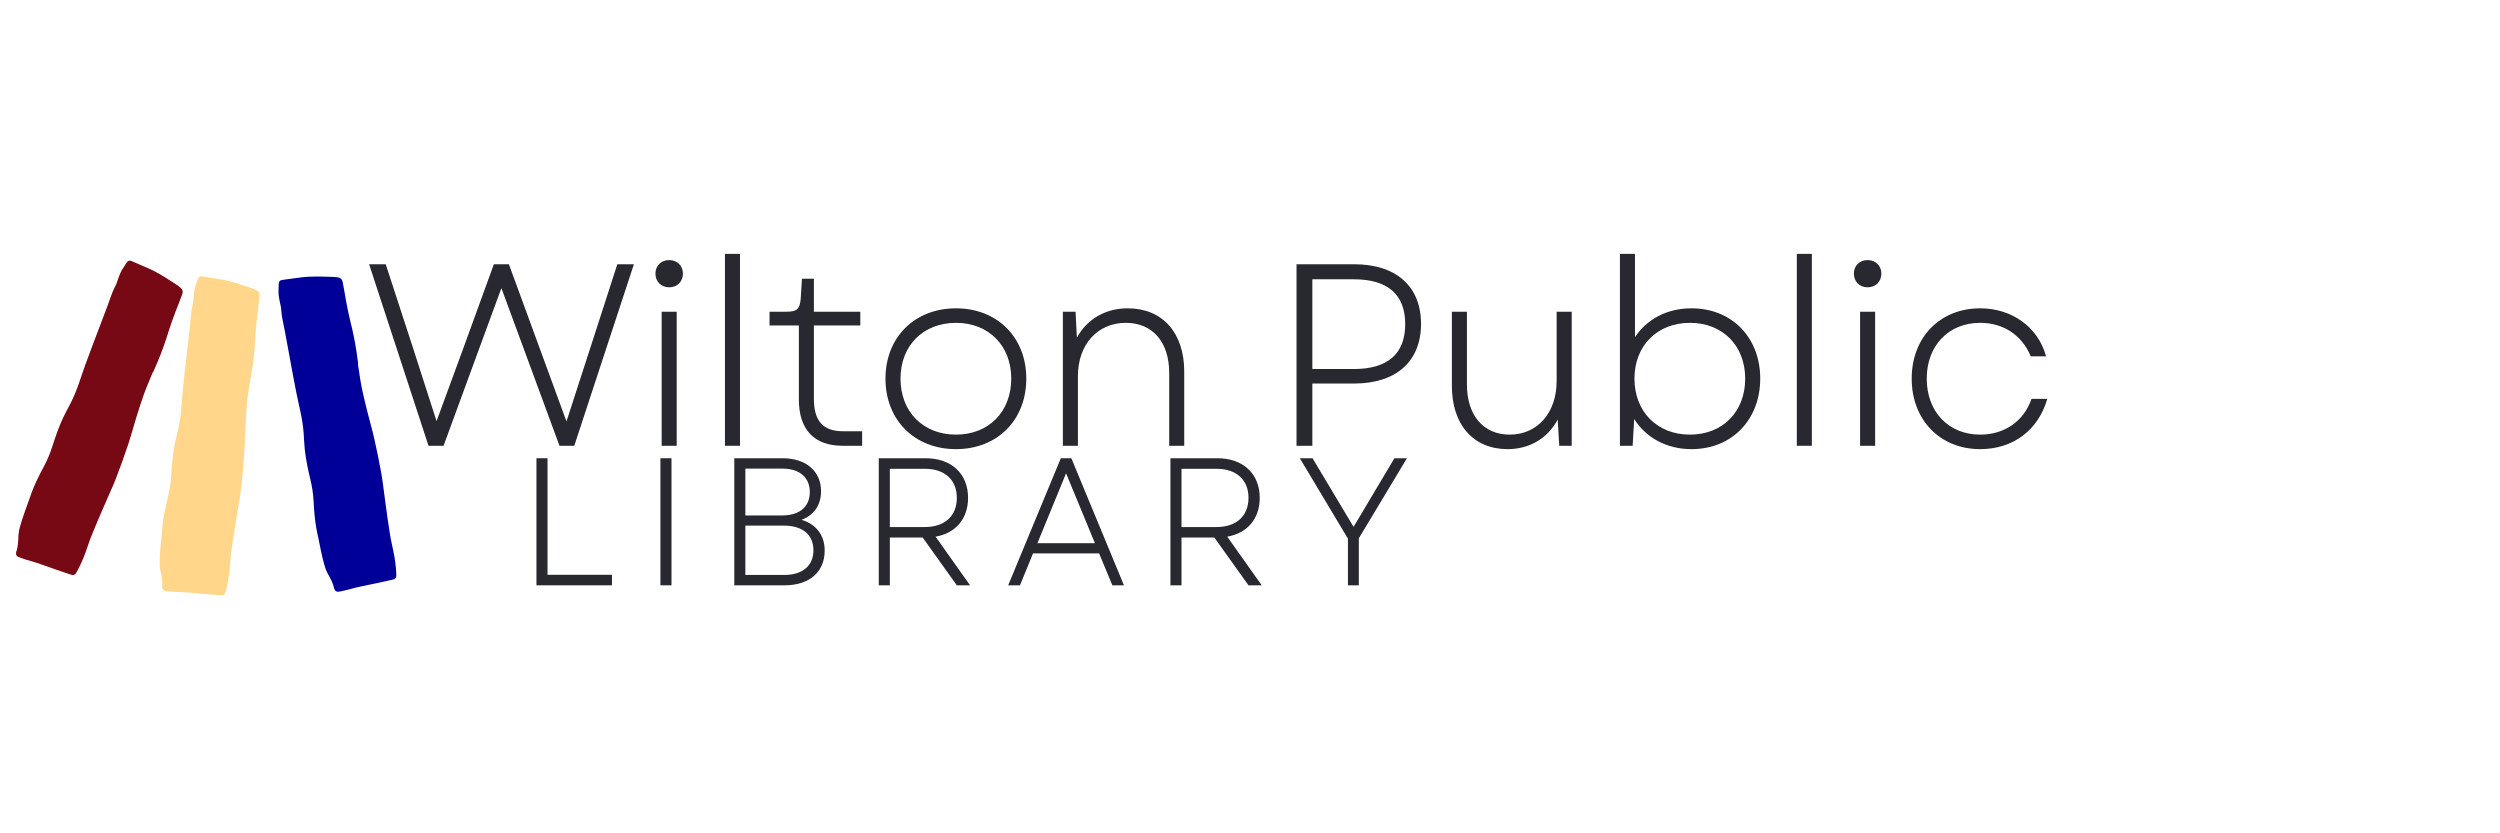 <svg xmlns="http://www.w3.org/2000/svg" width="450" viewBox="0 0 450 150" height="150" version="1.0"><defs><clipPath id="a"><path d="M 2 46 L 33 46 L 33 104 L 2 104 Z M 2 46"/></clipPath><clipPath id="b"><path d="M 0 98.836 L 22.734 46.535 L 35.98 52.293 L 13.25 104.594 Z M 0 98.836"/></clipPath><clipPath id="c"><path d="M 0 98.836 L 22.734 46.535 L 35.98 52.293 L 13.25 104.594 Z M 0 98.836"/></clipPath><clipPath id="d"><path d="M 28 49 L 47 49 L 47 108 L 28 108 Z M 28 49"/></clipPath><clipPath id="e"><path d="M 26.25 105.836 L 35.371 49.543 L 49.629 51.852 L 40.512 108.145 Z M 26.25 105.836"/></clipPath><clipPath id="f"><path d="M 26.25 105.836 L 35.371 49.543 L 49.629 51.852 L 40.512 108.145 Z M 26.25 105.836"/></clipPath><clipPath id="g"><path d="M 50 49 L 72 49 L 72 107 L 50 107 Z M 50 49"/></clipPath><clipPath id="h"><path d="M 57.395 107.004 L 49.738 50.496 L 64.055 48.555 L 71.711 105.066 Z M 57.395 107.004"/></clipPath><clipPath id="i"><path d="M 57.395 107.004 L 49.738 50.496 L 64.055 48.555 L 71.711 105.066 Z M 57.395 107.004"/></clipPath></defs><path fill="#FFF" d="M-45 -15H495V165H-45z"/><path fill="#FFF" d="M-45 -15H495V165H-45z"/><path fill="#FFF" d="M-45 -15H495V165H-45z"/><g clip-path="url(#a)"><g clip-path="url(#b)"><g clip-path="url(#c)"><path fill="#770914" d="M 27.527 66.957 C 26.992 68.273 26.41 69.574 25.926 70.895 C 25.422 72.301 24.977 73.73 24.531 75.16 C 24.031 76.766 23.602 78.406 23.07 80 C 22.379 82.035 21.676 84.062 20.891 86.074 C 20.27 87.668 19.523 89.219 18.859 90.793 C 18.086 92.57 17.312 94.352 16.582 96.152 C 16.184 97.109 15.875 98.105 15.516 99.098 C 15.051 100.449 14.465 101.762 13.777 103.016 C 13.461 103.535 13.215 103.609 12.664 103.406 C 10.883 102.797 9.09 102.219 7.332 101.562 C 6.168 101.129 4.953 100.859 3.797 100.445 C 3.613 100.383 3.434 100.305 3.254 100.23 C 2.984 100.113 2.832 99.809 2.891 99.508 C 2.891 99.43 2.902 99.363 2.926 99.301 C 3.262 98.371 3.277 97.395 3.316 96.406 C 3.355 95.82 3.461 95.246 3.637 94.684 C 4.059 93.137 4.641 91.637 5.168 90.133 C 5.566 88.938 6.02 87.766 6.551 86.629 C 6.988 85.707 7.434 84.805 7.93 83.906 C 8.527 82.781 9.02 81.609 9.398 80.406 C 9.98 78.613 10.578 76.832 11.391 75.125 C 11.809 74.246 12.285 73.395 12.738 72.516 C 13.312 71.359 13.816 70.156 14.227 68.93 C 14.633 67.793 14.984 66.652 15.406 65.52 C 16.141 63.504 16.91 61.484 17.676 59.48 C 18.219 58.023 18.785 56.555 19.332 55.094 C 19.656 54.23 19.945 53.355 20.285 52.496 C 20.469 52.031 20.723 51.613 20.922 51.152 C 21.047 50.859 21.129 50.551 21.242 50.25 C 21.516 49.496 21.77 48.746 22.27 48.09 C 22.465 47.844 22.582 47.531 22.777 47.289 C 23.098 46.879 23.316 46.828 23.781 47.031 C 24.773 47.445 25.738 47.883 26.727 48.312 C 28.566 49.109 30.207 50.242 31.891 51.32 C 32.125 51.477 32.344 51.664 32.566 51.852 C 32.867 52.094 32.969 52.52 32.824 52.895 C 32.652 53.367 32.477 53.855 32.289 54.324 C 31.82 55.523 31.344 56.703 30.922 57.926 C 30.547 58.949 30.25 60.004 29.898 61.055 C 29.309 62.859 28.613 64.621 27.84 66.363 C 27.746 66.578 27.66 66.777 27.566 66.992 Z M 27.527 66.957"/></g></g></g><g clip-path="url(#d)"><g clip-path="url(#e)"><g clip-path="url(#f)"><path fill="#FFD68A" d="M 45.059 68.148 C 44.863 69.559 44.617 70.961 44.473 72.359 C 44.332 73.844 44.254 75.34 44.18 76.836 C 44.086 78.52 44.078 80.211 43.953 81.887 C 43.789 84.027 43.609 86.168 43.344 88.312 C 43.133 90.008 42.793 91.699 42.539 93.387 C 42.227 95.301 41.918 97.219 41.656 99.141 C 41.504 100.168 41.453 101.211 41.348 102.262 C 41.234 103.684 40.988 105.102 40.629 106.484 C 40.453 107.066 40.234 107.199 39.648 107.141 C 37.773 106.988 35.895 106.871 34.027 106.668 C 32.793 106.535 31.547 106.57 30.328 106.461 C 30.133 106.445 29.938 106.414 29.746 106.383 C 29.457 106.336 29.234 106.078 29.215 105.77 C 29.195 105.699 29.188 105.629 29.199 105.566 C 29.293 104.578 29.066 103.629 28.859 102.66 C 28.758 102.086 28.719 101.504 28.746 100.914 C 28.777 99.309 28.969 97.715 29.109 96.125 C 29.199 94.867 29.352 93.621 29.582 92.391 C 29.781 91.387 29.988 90.402 30.246 89.41 C 30.547 88.172 30.734 86.914 30.809 85.656 C 30.93 83.777 31.07 81.898 31.434 80.043 C 31.621 79.09 31.875 78.148 32.098 77.184 C 32.367 75.926 32.559 74.633 32.652 73.344 C 32.766 72.141 32.828 70.949 32.953 69.746 C 33.168 67.613 33.418 65.465 33.664 63.336 C 33.832 61.789 34.02 60.227 34.188 58.676 C 34.285 57.758 34.352 56.84 34.469 55.926 C 34.531 55.426 34.676 54.957 34.754 54.461 C 34.805 54.148 34.809 53.828 34.844 53.512 C 34.922 52.711 34.984 51.922 35.305 51.16 C 35.434 50.879 35.473 50.543 35.602 50.262 C 35.809 49.785 36.008 49.684 36.508 49.762 C 37.57 49.918 38.613 50.105 39.676 50.277 C 41.656 50.598 43.527 51.289 45.426 51.918 C 45.691 52.012 45.949 52.141 46.211 52.266 C 46.562 52.426 46.766 52.816 46.719 53.215 C 46.668 53.715 46.617 54.23 46.555 54.73 C 46.398 56.008 46.227 57.27 46.117 58.559 C 46.008 59.641 45.977 60.738 45.898 61.844 C 45.773 63.738 45.535 65.617 45.211 67.496 C 45.176 67.727 45.141 67.941 45.102 68.172 Z M 45.059 68.148"/></g></g></g><g clip-path="url(#g)"><g clip-path="url(#h)"><g clip-path="url(#i)"><path fill="#009" d="M 64.422 65.477 C 64.645 66.883 64.82 68.293 65.09 69.676 C 65.387 71.137 65.746 72.59 66.109 74.047 C 66.512 75.68 66.996 77.301 67.363 78.941 C 67.828 81.039 68.277 83.141 68.648 85.266 C 68.945 86.949 69.109 88.668 69.355 90.355 C 69.617 92.277 69.875 94.203 70.188 96.117 C 70.34 97.145 70.594 98.156 70.801 99.191 C 71.105 100.586 71.281 102.016 71.344 103.441 C 71.344 104.051 71.172 104.242 70.594 104.352 C 68.754 104.754 66.922 105.188 65.078 105.539 C 63.859 105.773 62.68 106.168 61.477 106.414 C 61.285 106.457 61.094 106.484 60.898 106.512 C 60.605 106.551 60.32 106.371 60.215 106.082 C 60.172 106.02 60.148 105.953 60.141 105.887 C 59.941 104.918 59.449 104.074 58.969 103.211 C 58.703 102.688 58.496 102.145 58.352 101.57 C 57.914 100.027 57.633 98.445 57.309 96.883 C 57.023 95.656 56.809 94.418 56.672 93.172 C 56.566 92.156 56.48 91.152 56.441 90.129 C 56.367 88.855 56.18 87.598 55.883 86.371 C 55.453 84.539 55.039 82.703 54.852 80.82 C 54.754 79.855 54.719 78.883 54.652 77.895 C 54.543 76.609 54.352 75.316 54.066 74.055 C 53.824 72.875 53.535 71.715 53.309 70.527 C 52.891 68.426 52.504 66.297 52.121 64.188 C 51.832 62.656 51.555 61.109 51.266 59.578 C 51.094 58.672 50.891 57.77 50.734 56.863 C 50.648 56.367 50.648 55.879 50.582 55.383 C 50.539 55.066 50.449 54.758 50.391 54.445 C 50.234 53.656 50.062 52.887 50.148 52.062 C 50.188 51.754 50.129 51.426 50.168 51.113 C 50.23 50.602 50.391 50.441 50.891 50.375 C 51.953 50.215 53.008 50.09 54.074 49.945 C 56.062 49.676 58.051 49.793 60.051 49.844 C 60.332 49.855 60.617 49.902 60.902 49.949 C 61.289 49.996 61.594 50.309 61.664 50.707 C 61.762 51.199 61.867 51.707 61.949 52.203 C 62.172 53.473 62.375 54.73 62.645 55.992 C 62.855 57.062 63.145 58.121 63.391 59.199 C 63.82 61.051 64.141 62.914 64.379 64.809 C 64.41 65.039 64.441 65.254 64.473 65.488 Z M 64.422 65.477"/></g></g></g><g fill="#272830"><g><g><path d="M 3.691 0 L 17.285 0 L 17.285 -1.895 L 5.684 -1.895 L 5.684 -22.871 L 3.691 -22.871 Z M 3.691 0" transform="translate(92.87 105.356)"/></g></g></g><g fill="#272830"><g><g><path d="M 3.691 0 L 5.684 0 L 5.684 -22.871 L 3.691 -22.871 Z M 3.691 0" transform="translate(115.184 105.356)"/></g></g></g><g fill="#272830"><g><g><path d="M 3.691 0 L 12.742 0 C 17.184 0 19.961 -2.387 19.961 -6.242 C 19.961 -9.016 18.426 -11.012 15.781 -11.793 C 18.004 -12.578 19.309 -14.441 19.309 -16.926 C 19.309 -20.551 16.598 -22.871 12.383 -22.871 L 3.691 -22.871 Z M 5.684 -1.863 L 5.684 -10.75 L 12.578 -10.75 C 15.977 -10.75 17.938 -9.117 17.938 -6.305 C 17.938 -3.527 15.977 -1.863 12.676 -1.863 Z M 5.684 -12.578 L 5.684 -21.008 L 12.352 -21.008 C 15.453 -21.008 17.285 -19.406 17.285 -16.793 C 17.285 -14.148 15.453 -12.578 12.316 -12.578 Z M 5.684 -12.578" transform="translate(128.481 105.356)"/></g></g></g><g fill="#272830"><g><g><path d="M 3.691 0 L 5.684 0 L 5.684 -8.594 L 11.598 -8.594 L 17.742 0 L 20.125 0 L 13.918 -8.758 C 17.512 -9.375 19.766 -11.957 19.766 -15.746 C 19.766 -20.094 16.762 -22.871 12.152 -22.871 L 3.691 -22.871 Z M 5.684 -10.488 L 5.684 -20.977 L 11.957 -20.977 C 15.586 -20.977 17.742 -18.98 17.742 -15.746 C 17.742 -12.48 15.586 -10.488 11.957 -10.488 Z M 5.684 -10.488" transform="translate(154.486 105.356)"/></g></g></g><g fill="#272830"><g><g><path d="M 0.719 0 L 2.844 0 L 5.195 -5.75 L 17.086 -5.75 L 19.473 0 L 21.562 0 L 12.09 -22.871 L 10.195 -22.871 Z M 5.98 -7.578 L 11.141 -20.16 L 16.336 -7.578 Z M 5.98 -7.578" transform="translate(180.752 105.356)"/></g></g></g><g fill="#272830"><g><g><path d="M 3.691 0 L 5.684 0 L 5.684 -8.594 L 11.598 -8.594 L 17.742 0 L 20.125 0 L 13.918 -8.758 C 17.512 -9.375 19.766 -11.957 19.766 -15.746 C 19.766 -20.094 16.762 -22.871 12.152 -22.871 L 3.691 -22.871 Z M 5.684 -10.488 L 5.684 -20.977 L 11.957 -20.977 C 15.586 -20.977 17.742 -18.98 17.742 -15.746 C 17.742 -12.48 15.586 -10.488 11.957 -10.488 Z M 5.684 -10.488" transform="translate(206.986 105.356)"/></g></g></g><g fill="#272830"><g><g><path d="M 9.375 0 L 11.336 0 L 11.336 -8.461 L 19.996 -22.871 L 17.742 -22.871 L 10.391 -10.52 L 3.004 -22.871 L 0.719 -22.871 L 9.375 -8.398 Z M 9.375 0" transform="translate(233.252 105.356)"/></g></g></g><g fill="#272830"><g><g><path d="M 11.809 0 L 14.52 0 L 19.141 -12.605 L 24.93 -28.383 L 35.387 0 L 38.047 0 L 48.781 -32.676 L 45.797 -32.676 L 40.988 -17.785 L 36.645 -4.387 L 26.281 -32.676 L 23.574 -32.676 L 18.16 -17.785 L 13.258 -4.434 L 8.965 -17.785 L 4.109 -32.676 L 1.121 -32.676 Z M 11.809 0" transform="translate(65.321 80.24)"/></g></g></g><g fill="#272830"><g><g><path d="M 4.809 0 L 7.516 0 L 7.516 -24.133 L 4.809 -24.133 Z M 3.688 -30.996 C 3.688 -29.598 4.668 -28.523 6.16 -28.523 C 7.656 -28.523 8.637 -29.598 8.637 -30.996 C 8.637 -32.352 7.656 -33.426 6.16 -33.426 C 4.668 -33.426 3.688 -32.352 3.688 -30.996 Z M 3.688 -30.996" transform="translate(114.29 80.24)"/></g></g></g><g fill="#272830"><g><g><path d="M 4.809 0 L 7.516 0 L 7.516 -34.543 L 4.809 -34.543 Z M 4.809 0" transform="translate(125.681 80.24)"/></g></g></g><g fill="#272830"><g><g><path d="M 14.613 0 L 18.113 0 L 18.113 -2.613 L 14.703 -2.613 C 11.062 -2.613 9.43 -4.48 9.43 -8.449 L 9.43 -21.66 L 17.785 -21.66 L 17.785 -24.133 L 9.43 -24.133 L 9.43 -30.062 L 7.281 -30.062 L 7.051 -26.375 C 6.863 -24.602 6.348 -24.133 4.527 -24.133 L 1.445 -24.133 L 1.445 -21.66 L 6.723 -21.66 L 6.723 -8.355 C 6.723 -2.895 9.477 0 14.613 0 Z M 14.613 0" transform="translate(137.071 80.24)"/></g></g></g><g fill="#272830"><g><g><path d="M 15.406 0.605 C 22.828 0.605 28.055 -4.621 28.055 -12.09 C 28.055 -19.512 22.828 -24.742 15.406 -24.742 C 7.938 -24.742 2.707 -19.512 2.707 -12.09 C 2.707 -4.621 7.938 0.605 15.406 0.605 Z M 5.414 -12.09 C 5.414 -18.02 9.477 -22.129 15.406 -22.129 C 21.285 -22.129 25.348 -18.02 25.348 -12.09 C 25.348 -6.117 21.285 -2.008 15.406 -2.008 C 9.477 -2.008 5.414 -6.117 5.414 -12.09 Z M 5.414 -12.09" transform="translate(156.678 80.24)"/></g></g></g><g fill="#272830"><g><g><path d="M 4.809 0 L 7.516 0 L 7.516 -12.512 C 7.516 -18.254 11.062 -22.129 16.152 -22.129 C 20.961 -22.129 23.949 -18.672 23.949 -13.117 L 23.949 0 L 26.656 0 L 26.656 -13.352 C 26.656 -20.305 22.781 -24.742 16.48 -24.742 C 12.605 -24.742 9.242 -22.922 7.328 -19.465 L 7.094 -24.133 L 4.809 -24.133 Z M 4.809 0" transform="translate(186.507 80.24)"/></g></g></g><g fill="#272830"><g><g><path d="M 5.273 0 L 8.121 0 L 8.121 -11.203 L 15.637 -11.203 C 23.199 -11.203 27.684 -15.172 27.684 -21.941 C 27.684 -28.711 23.199 -32.676 15.637 -32.676 L 5.273 -32.676 Z M 8.121 -13.816 L 8.121 -29.969 L 15.59 -29.969 C 21.707 -29.969 24.836 -27.215 24.836 -21.895 C 24.836 -16.57 21.707 -13.816 15.59 -13.816 Z M 8.121 -13.816" transform="translate(228.101 80.24)"/></g></g></g><g fill="#272830"><g><g><path d="M 14.332 0.605 C 18.113 0.605 21.473 -1.215 23.34 -4.715 L 23.621 0 L 25.863 0 L 25.863 -24.133 L 23.152 -24.133 L 23.152 -11.672 C 23.152 -5.93 19.699 -2.008 14.703 -2.008 C 9.941 -2.008 7.004 -5.508 7.004 -11.016 L 7.004 -24.133 L 4.293 -24.133 L 4.293 -10.785 C 4.293 -3.828 8.121 0.605 14.332 0.605 Z M 14.332 0.605" transform="translate(257.044 80.24)"/></g></g></g><g fill="#272830"><g><g><path d="M 17.691 0.605 C 25.023 0.605 30.062 -4.762 30.062 -12.09 C 30.062 -19.418 25.023 -24.742 17.691 -24.742 C 13.258 -24.742 9.664 -22.781 7.516 -19.559 L 7.516 -34.543 L 4.809 -34.543 L 4.809 0 L 7.094 0 L 7.375 -4.809 C 9.477 -1.492 13.164 0.605 17.691 0.605 Z M 7.422 -12.09 C 7.422 -17.973 11.484 -22.129 17.414 -22.129 C 23.34 -22.129 27.355 -17.973 27.355 -12.09 C 27.355 -6.16 23.34 -2.008 17.414 -2.008 C 11.484 -2.008 7.422 -6.16 7.422 -12.09 Z M 7.422 -12.09" transform="translate(286.78 80.24)"/></g></g></g><g fill="#272830"><g><g><path d="M 4.809 0 L 7.516 0 L 7.516 -34.543 L 4.809 -34.543 Z M 4.809 0" transform="translate(318.617 80.24)"/></g></g></g><g fill="#272830"><g><g><path d="M 4.809 0 L 7.516 0 L 7.516 -24.133 L 4.809 -24.133 Z M 3.688 -30.996 C 3.688 -29.598 4.668 -28.523 6.16 -28.523 C 7.656 -28.523 8.637 -29.598 8.637 -30.996 C 8.637 -32.352 7.656 -33.426 6.16 -33.426 C 4.668 -33.426 3.688 -32.352 3.688 -30.996 Z M 3.688 -30.996" transform="translate(330.008 80.24)"/></g></g></g><g fill="#272830"><g><g><path d="M 15.031 0.605 C 20.961 0.605 25.488 -2.801 27.121 -8.449 L 24.273 -8.449 C 22.922 -4.48 19.465 -2.008 15.031 -2.008 C 9.336 -2.008 5.414 -6.117 5.414 -12.09 C 5.414 -18.02 9.336 -22.129 15.031 -22.129 C 19.188 -22.129 22.547 -19.934 24.133 -16.105 L 26.891 -16.105 C 25.488 -21.332 20.773 -24.742 15.031 -24.742 C 7.797 -24.742 2.707 -19.512 2.707 -12.09 C 2.707 -4.668 7.797 0.605 15.031 0.605 Z M 15.031 0.605" transform="translate(341.398 80.24)"/></g></g></g></svg>
